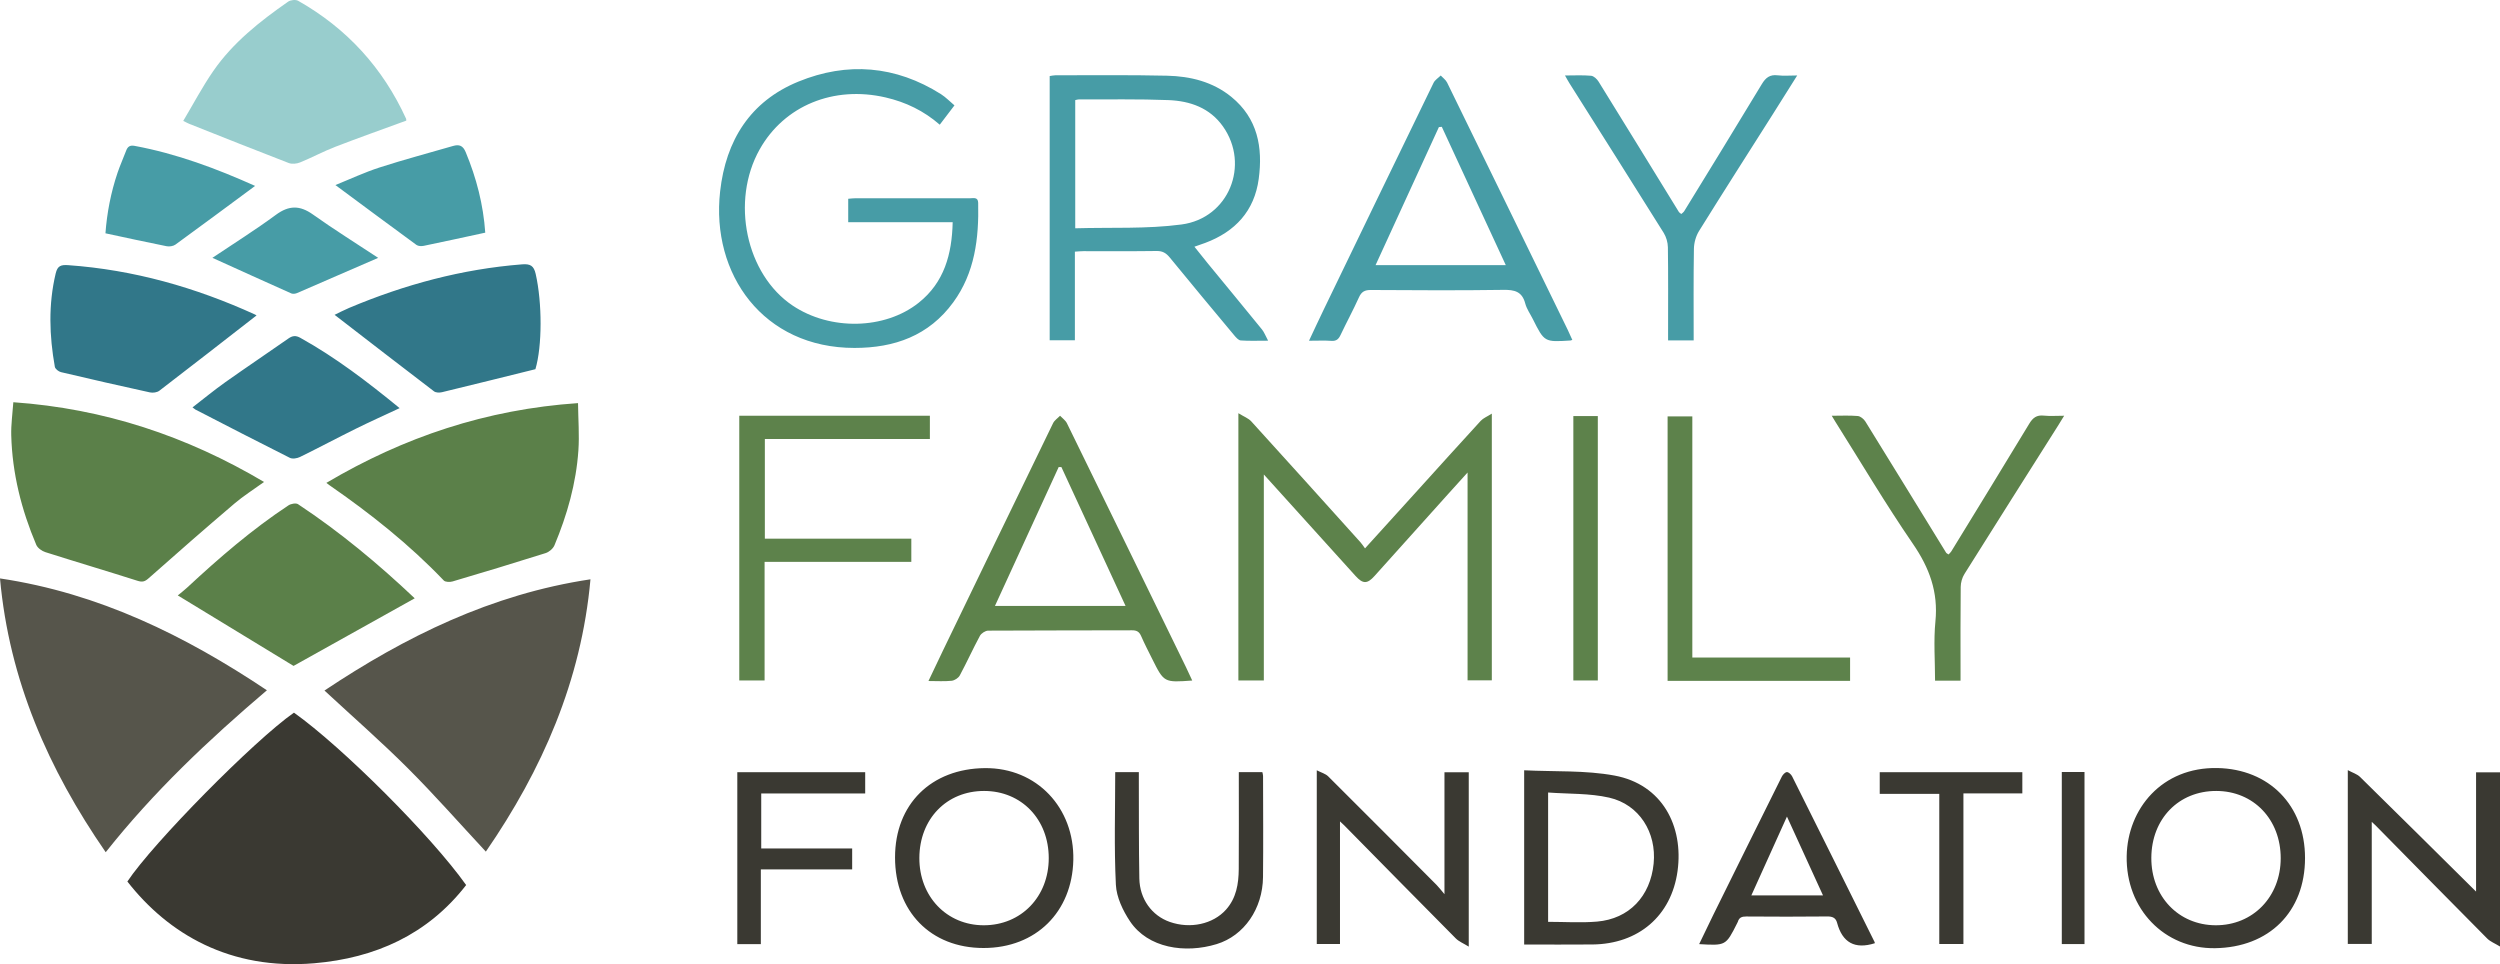 <?xml version="1.0" encoding="UTF-8"?>
<!-- Generator: Adobe Illustrator 28.0.0, SVG Export Plug-In . SVG Version: 6.00 Build 0)  -->
<svg version="1.1" id="Layer_1" xmlns="http://www.w3.org/2000/svg" xmlns:xlink="http://www.w3.org/1999/xlink" x="0px" y="0px" viewBox="0 0 343.841 132.607" style="enable-background:new 0 0 343.841 132.607;" xml:space="preserve">
<style type="text/css">
	.st0{fill:#479CA6;}
	.st1{fill:#5D824B;}
	.st2{fill:#3A3932;}
	.st3{fill:#56554B;}
	.st4{fill:#5B8049;}
	.st5{fill:#317789;}
	.st6{fill:#98CDCD;}
</style>
<g id="name">
	<path id="gray" class="st0" d="M164.276,33.932c0.666,0.832,1.247,1.572,1.843,2.299c2.485,3.029,4.981,6.047,7.452,9.087   c0.298,0.367,0.466,0.841,0.842,1.539c-1.481,0-2.627,0.051-3.764-0.033c-0.315-0.023-0.649-0.408-0.89-0.697   c-2.971-3.56-5.94-7.122-8.874-10.712c-0.496-0.607-0.988-0.906-1.806-0.894c-3.359,0.049-6.719,0.019-10.078,0.023   c-0.349,0-0.699,0.039-1.165,0.067c0,4.079,0,8.099,0,12.184c-1.214,0-2.308,0-3.467,0c0-12.125,0-24.187,0-36.335   c0.278-0.039,0.539-0.108,0.8-0.108c5.119,0.006,10.24-0.059,15.356,0.06c3.199,0.074,6.278,0.831,8.834,2.914   c3.616,2.946,4.344,6.95,3.761,11.276c-0.595,4.418-3.236,7.261-7.354,8.804C165.326,33.572,164.879,33.72,164.276,33.932z    M147.884,31.398c4.922-0.144,9.829,0.113,14.618-0.524c6.508-0.865,9.435-8.19,5.706-13.477c-1.81-2.566-4.535-3.512-7.491-3.629   c-4.11-0.162-8.229-0.078-12.345-0.095c-0.148-0.001-0.296,0.057-0.489,0.098C147.884,19.59,147.884,25.364,147.884,31.398z    M131.273,14.493c-0.712,0.936-1.337,1.756-2.023,2.658c-2.195-1.915-4.68-3.107-7.446-3.748   c-7.149-1.658-13.939,1.129-17.318,7.133c-4.016,7.137-1.892,17.194,4.542,21.5c5.158,3.453,12.656,3.319,17.325-0.396   c3.505-2.789,4.574-6.661,4.674-11.077c-4.823,0-9.56,0-14.367,0c0-1.143,0-2.155,0-3.223c0.378-0.029,0.69-0.073,1.001-0.073   c5.24-0.004,10.48-0.007,15.72,0.004c0.471,0.001,1.135-0.219,1.154,0.628c0.109,4.876-0.45,9.601-3.431,13.686   c-3.353,4.594-8.092,6.268-13.583,6.269c-12.536,0.002-19.757-10.139-18.479-21.528c0.787-7.019,4.139-12.391,10.768-15.102   c6.719-2.747,13.371-2.21,19.603,1.724C130.072,13.364,130.626,13.949,131.273,14.493z M216.252,46.751   c-0.175,0.056-0.212,0.077-0.25,0.079c-3.591,0.23-3.591,0.23-5.182-2.946c-0.358-0.714-0.847-1.394-1.045-2.149   c-0.432-1.644-1.469-1.891-3.01-1.868c-6.075,0.09-12.152,0.054-18.229,0.017c-0.838-0.005-1.282,0.238-1.632,1.015   c-0.786,1.746-1.705,3.433-2.524,5.165c-0.271,0.572-0.576,0.864-1.257,0.816c-0.947-0.067-1.903-0.017-3.087-0.017   c0.731-1.55,1.376-2.944,2.044-4.326c5.02-10.386,10.04-20.772,15.087-31.145c0.195-0.401,0.652-0.674,0.987-1.007   c0.297,0.322,0.692,0.596,0.877,0.973c5.544,11.33,11.067,22.67,16.591,34.009C215.829,45.792,216.014,46.227,216.252,46.751z    M189.191,36.464c6.006,0,11.907,0,17.909,0c-2.973-6.428-5.886-12.725-8.799-19.022c-0.134,0.013-0.268,0.025-0.401,0.038   C195.002,23.797,192.104,30.114,189.191,36.464z M232.942,46.815c-1.221,0-2.288,0-3.52,0c0-0.45,0-0.873,0-1.296   c0-3.837,0.028-7.674-0.027-11.51c-0.01-0.67-0.227-1.422-0.582-1.991c-4.295-6.874-8.635-13.72-12.961-20.575   c-0.185-0.293-0.346-0.601-0.609-1.061c1.31,0,2.458-0.067,3.59,0.038c0.37,0.034,0.809,0.448,1.029,0.803   c3.701,5.971,7.372,11.96,11.054,17.942c0.057,0.093,0.177,0.148,0.326,0.266c0.139-0.131,0.305-0.234,0.396-0.383   c3.569-5.819,7.15-11.632,10.676-17.478c0.538-0.893,1.111-1.343,2.183-1.211c0.815,0.1,1.653,0.02,2.683,0.02   c-1.175,1.869-2.246,3.583-3.327,5.29c-3.398,5.364-6.822,10.711-10.174,16.103c-0.433,0.697-0.69,1.618-0.704,2.44   C232.905,38.366,232.942,42.518,232.942,46.815z"/>
	<path id="family" class="st1" d="M170.322,56.83c0.761,0.473,1.382,0.695,1.774,1.126c5.028,5.526,10.024,11.082,15.023,16.633   c0.21,0.233,0.378,0.504,0.62,0.832c2.524-2.785,4.909-5.414,7.293-8.045c2.87-3.168,5.728-6.347,8.621-9.494   c0.344-0.374,0.872-0.577,1.527-0.995c0,12.46,0,24.527,0,36.687c-1.071,0-2.159,0-3.336,0c0-9.426,0-18.843,0-28.586   c-1.035,1.145-1.874,2.069-2.708,2.997c-3.364,3.745-6.723,7.495-10.091,11.237c-1.006,1.118-1.602,1.106-2.613-0.012   c-4.152-4.594-8.303-9.187-12.609-13.952c0,9.544,0,18.894,0,28.326c-1.222,0-2.319,0-3.501,0   C170.322,81.51,170.322,69.415,170.322,56.83z M163.975,93.598c-3.88,0.284-3.882,0.285-5.511-2.981   c-0.516-1.035-1.051-2.062-1.511-3.122c-0.258-0.595-0.592-0.809-1.259-0.806c-6.595,0.028-13.191,0.004-19.786,0.048   c-0.39,0.003-0.947,0.368-1.137,0.72c-0.965,1.79-1.803,3.648-2.766,5.439c-0.19,0.354-0.715,0.692-1.118,0.735   c-0.987,0.106-1.992,0.034-3.192,0.034c0.707-1.485,1.354-2.865,2.018-4.237c5.032-10.409,10.064-20.819,15.119-31.218   c0.196-0.404,0.637-0.689,0.964-1.029c0.321,0.342,0.749,0.631,0.946,1.034c5.471,11.171,10.92,22.354,16.37,33.536   C163.389,92.319,163.647,92.896,163.975,93.598z M154.805,83.336c-2.967-6.422-5.895-12.758-8.823-19.094   c-0.124-0.003-0.249-0.006-0.373-0.009c-2.91,6.341-5.82,12.682-8.767,19.103C142.868,83.336,148.768,83.336,154.805,83.336z    M101.677,57.182c8.756,0,17.454,0,26.215,0c0,1.046,0,2.067,0,3.201c-7.543,0-15.075,0-22.697,0c0,4.598,0,9.085,0,13.702   c6.702,0,13.392,0,20.145,0c0,1.111,0,2.094,0,3.193c-6.692,0-13.382,0-20.181,0c0,5.485,0,10.858,0,16.309   c-1.207,0-2.305,0-3.482,0C101.677,81.507,101.677,69.412,101.677,57.182z M269.646,93.62c-1.25,0-2.318,0-3.505,0   c0-2.75-0.216-5.477,0.05-8.157c0.401-4.035-0.826-7.361-3.094-10.665c-3.747-5.459-7.125-11.171-10.658-16.777   c-0.143-0.226-0.277-0.458-0.508-0.84c1.301,0,2.447-0.063,3.579,0.036c0.373,0.033,0.83,0.409,1.045,0.754   c3.719,6.002,7.405,12.025,11.104,18.04c0.057,0.092,0.186,0.14,0.337,0.248c0.13-0.143,0.28-0.263,0.375-0.418   c3.586-5.853,7.181-11.7,10.732-17.575c0.489-0.809,1.015-1.207,1.986-1.104c0.864,0.091,1.745,0.019,2.808,0.019   c-0.342,0.555-0.6,0.984-0.868,1.408c-4.288,6.782-8.587,13.558-12.849,20.357c-0.316,0.504-0.504,1.176-0.511,1.773   c-0.045,3.878-0.023,7.756-0.023,11.634C269.646,92.745,269.646,93.137,269.646,93.62z M232.756,90.435c7.341,0,14.484,0,21.698,0   c0,1.105,0,2.125,0,3.213c-8.352,0-16.688,0-25.099,0c0-12.114,0-24.204,0-36.38c1.091,0,2.184,0,3.401,0   C232.756,68.246,232.756,79.254,232.756,90.435z M216.392,57.22c1.163,0,2.231,0,3.366,0c0,12.125,0,24.212,0,36.372   c-1.096,0-2.194,0-3.366,0C216.392,81.507,216.392,69.419,216.392,57.22z"/>
	<path id="foundation" class="st2" d="M317.025,118.005c0,7.428-4.956,12.298-12.38,12.405c-6.928,0.1-12.286-5.365-12.149-12.674   c0.123-6.505,4.849-12.249,12.472-12.103C312.067,105.769,317.025,110.741,317.025,118.005z M313.68,118.049   c0.009-5.343-3.734-9.257-8.861-9.264c-5.17-0.008-8.899,3.824-8.933,9.179c-0.034,5.316,3.736,9.276,8.848,9.294   C309.856,127.276,313.671,123.349,313.68,118.049z M135.269,130.385c-7.264,0-12.169-5.023-12.168-12.464   c0.001-7.325,4.981-12.209,12.362-12.276c7.138-0.066,12.321,5.465,12.157,12.655C147.457,125.403,142.508,130.385,135.269,130.385   z M144.241,118.026c0-5.338-3.747-9.236-8.885-9.241c-5.157-0.005-8.886,3.846-8.911,9.203c-0.024,5.311,3.772,9.278,8.872,9.271   C140.45,127.251,144.241,123.328,144.241,118.026z M209.628,129.905c0-8.002,0-15.822,0-23.963   c4.189,0.211,8.396-0.02,12.421,0.725c6.584,1.219,9.517,6.967,8.676,13.123c-0.848,6.207-5.41,10.045-11.687,10.11   C215.927,129.931,212.816,129.905,209.628,129.905z M212.922,126.786c2.282,0,4.521,0.156,6.73-0.033   c4.416-0.379,7.338-3.475,7.784-7.986c0.42-4.251-1.964-8.114-6.115-9.063c-2.7-0.617-5.568-0.494-8.4-0.706   C212.922,115.144,212.922,120.956,212.922,126.786z M184.297,112.97c0,5.773,0,11.281,0,16.862c-1.063,0-2.083,0-3.193,0   c0-7.827,0-15.679,0-23.889c0.606,0.314,1.199,0.467,1.574,0.839c4.99,4.96,9.95,9.95,14.912,14.938   c0.306,0.308,0.567,0.661,1.076,1.261c0-5.809,0-11.248,0-16.762c1.173,0,2.226,0,3.34,0c0,7.862,0,15.72,0,23.976   c-0.72-0.447-1.349-0.691-1.783-1.129c-5.126-5.161-10.222-10.351-15.327-15.533C184.762,113.397,184.619,113.271,184.297,112.97z    M340.549,122.625c0-5.479,0-10.9,0-16.402c1.119,0,2.172,0,3.292,0c0,7.844,0,15.702,0,23.956   c-0.707-0.433-1.336-0.67-1.767-1.104c-5.126-5.161-10.222-10.351-15.327-15.532c-0.135-0.137-0.279-0.264-0.544-0.512   c0,5.666,0,11.191,0,16.795c-1.146,0-2.193,0-3.295,0c0-7.865,0-15.689,0-23.905c0.671,0.363,1.283,0.541,1.684,0.935   C329.896,112.063,335.171,117.3,340.549,122.625z M257.855,129.728c-2.758,0.876-4.469-0.101-5.192-2.82   c-0.177-0.665-0.625-0.87-1.34-0.862c-3.716,0.042-7.434,0.034-11.15,0.005c-0.603-0.005-0.988,0.141-1.157,0.732   c-0.022,0.075-0.07,0.143-0.105,0.214c-1.546,3.07-1.546,3.07-5.216,2.855c0.671-1.39,1.31-2.742,1.972-4.082   c3.124-6.319,6.25-12.638,9.394-18.947c0.137-0.275,0.454-0.621,0.702-0.632c0.236-0.011,0.588,0.324,0.721,0.59   c3.794,7.588,7.568,15.187,11.342,22.786C257.857,129.632,257.852,129.715,257.855,129.728z M250.731,123.153   c-1.635-3.574-3.234-7.072-4.96-10.845c-1.719,3.806-3.294,7.291-4.899,10.845C244.22,123.153,247.407,123.153,250.731,123.153z    M153.383,106.192c1.075,0,2.096,0,3.248,0c0,0.461-0.001,0.888,0,1.316c0.017,4.437-0.012,8.876,0.069,13.312   c0.052,2.837,1.73,5.117,4.19,5.978c2.811,0.984,5.94,0.312,7.729-1.688c1.42-1.588,1.738-3.552,1.753-5.576   c0.03-4.038,0.009-8.077,0.009-12.115c0-0.39,0-0.781,0-1.224c1.115,0,2.141,0,3.237,0c0.031,0.156,0.098,0.339,0.098,0.523   c0.006,4.638,0.044,9.277-0.006,13.914c-0.046,4.351-2.589,8.057-6.376,9.217c-4.335,1.327-9.445,0.562-11.916-3.135   c-0.984-1.473-1.86-3.318-1.945-5.035C153.22,116.545,153.383,111.39,153.383,106.192z M118.996,106.208c0,0.985,0,1.897,0,2.919   c-4.755,0-9.492,0-14.299,0c0,2.562,0,5.017,0,7.566c4.162,0,8.302,0,12.507,0c0,0.989,0,1.885,0,2.877c-4.182,0-8.321,0-12.561,0   c0,3.469,0,6.846,0,10.278c-1.122,0-2.143,0-3.237,0c0-7.866,0-15.719,0-23.639C107.248,106.208,113.064,106.208,118.996,106.208z    M258.531,109.19c0-1.112,0-2.02,0-2.988c6.547,0,13.049,0,19.614,0c0,0.936,0,1.877,0,2.921c-2.669,0-5.326,0-8.103,0   c0,6.949,0,13.798,0,20.714c-1.139,0-2.161,0-3.321,0c0-6.832,0-13.681,0-20.647C263.927,109.19,261.269,109.19,258.531,109.19z    M283.572,106.181c1.049,0,2.041,0,3.123,0c0,7.852,0,15.725,0,23.661c-1.003,0-2.024,0-3.123,0   C283.572,122.005,283.572,114.161,283.572,106.181z"/>
</g>
<g id="mark">
	<path class="st2" d="M17.518,121.241c3.505-5.28,17.438-19.405,22.911-23.226c6.675,4.744,18.902,16.967,23.683,23.712   c-5.289,6.818-12.512,10.043-20.896,10.757C31.657,133.467,23.15,128.455,17.518,121.241z"/>
	<path class="st3" d="M36.71,94.937c-8.02,6.821-15.584,13.957-22.171,22.275C6.653,105.792,1.267,93.556,0,79.554   C13.614,81.59,25.451,87.418,36.71,94.937z M44.627,94.974c11.133-7.421,22.942-13.246,36.584-15.298   c-1.258,13.988-6.652,26.217-14.389,37.454c-3.611-3.881-7.053-7.798-10.735-11.475C52.422,101.996,48.515,98.578,44.627,94.974z"/>
	<path class="st4" d="M1.833,55.321c12.487,0.878,23.81,4.644,34.485,10.967c-1.453,1.051-2.84,1.919-4.072,2.969   c-3.978,3.388-7.914,6.825-11.823,10.293c-0.525,0.466-0.866,0.535-1.526,0.325c-4.21-1.342-8.448-2.596-12.658-3.935   c-0.484-0.154-1.066-0.566-1.252-1.007c-2.04-4.812-3.304-9.821-3.441-15.065C1.506,58.401,1.723,56.929,1.833,55.321z    M44.887,66.413c10.665-6.308,21.998-10.108,34.612-10.971c0.028,2.245,0.197,4.388,0.051,6.51   C79.238,66.485,78.007,70.82,76.258,75c-0.19,0.455-0.735,0.92-1.213,1.071c-4.25,1.346-8.519,2.633-12.794,3.898   c-0.371,0.11-0.997,0.098-1.217-0.132c-4.741-4.963-10.083-9.197-15.71-13.093C45.197,66.658,45.078,66.559,44.887,66.413z    M40.373,91.587c-5.123-3.12-10.426-6.349-15.923-9.696c0.328-0.272,0.828-0.648,1.284-1.071   c4.394-4.082,8.924-7.998,13.939-11.313c0.34-0.225,1.03-0.354,1.317-0.164c5.776,3.82,11.074,8.236,16.049,12.946   C51.444,85.41,45.871,88.519,40.373,91.587z"/>
	<path class="st5" d="M73.638,50.778c-4.423,1.095-8.634,2.147-12.853,3.165c-0.341,0.082-0.839,0.073-1.092-0.12   c-4.561-3.477-9.096-6.989-13.674-10.522c0.539-0.258,1.256-0.639,2.001-0.953c7.623-3.21,15.514-5.342,23.788-5.991   c1.135-0.089,1.614,0.191,1.871,1.33C74.576,41.651,74.584,47.598,73.638,50.778z M35.281,43.386   c-4.469,3.473-8.9,6.934-13.363,10.353c-0.314,0.24-0.892,0.319-1.295,0.231c-4.087-0.893-8.165-1.824-12.236-2.787   c-0.33-0.078-0.792-0.441-0.844-0.733c-0.762-4.282-0.903-8.559,0.115-12.838c0.252-1.059,0.717-1.213,1.737-1.141   c8.985,0.638,17.488,3.057,25.653,6.776C35.186,43.309,35.31,43.404,35.281,43.386z M26.475,56.031   c1.552-1.197,2.998-2.39,4.522-3.471c2.868-2.033,5.791-3.988,8.67-6.005c0.564-0.395,1.019-0.436,1.628-0.098   c4.878,2.709,9.28,6.083,13.668,9.676c-2.061,0.966-4.052,1.858-6.006,2.824c-2.576,1.274-5.113,2.626-7.693,3.892   c-0.398,0.196-1.033,0.303-1.394,0.123c-4.352-2.179-8.672-4.419-13-6.645C26.801,56.291,26.743,56.233,26.475,56.031z"/>
	<path class="st0" d="M35.087,25.57c-3.698,2.733-7.313,5.422-10.957,8.07c-0.304,0.221-0.833,0.3-1.213,0.224   c-2.775-0.553-5.539-1.162-8.413-1.776c0.205-2.816,0.747-5.612,1.665-8.331c0.344-1.02,0.794-2.003,1.172-3.012   c0.211-0.565,0.51-0.805,1.169-0.683C24.316,21.14,29.79,23.193,35.087,25.57z M66.74,31.999c-2.944,0.636-5.701,1.243-8.467,1.814   c-0.316,0.065-0.757,0.045-0.998-0.13c-3.696-2.701-7.368-5.433-11.145-8.232c1.981-0.798,3.992-1.744,6.09-2.422   c3.329-1.077,6.718-1.971,10.079-2.95c0.85-0.248,1.372-0.069,1.751,0.844C65.529,24.481,66.475,28.153,66.74,31.999z    M52.013,35.465c-3.91,1.701-7.529,3.281-11.156,4.841c-0.234,0.1-0.578,0.146-0.796,0.049c-3.555-1.585-7.098-3.197-10.847-4.895   c2.935-1.971,5.909-3.831,8.723-5.907c1.806-1.333,3.304-1.333,5.113-0.044C45.935,31.564,48.946,33.44,52.013,35.465z"/>
	<path class="st6" d="M55.875,16.591c-3.306,1.213-6.568,2.365-9.793,3.612c-1.634,0.632-3.185,1.474-4.809,2.136   c-0.463,0.189-1.113,0.255-1.564,0.082c-4.572-1.76-9.12-3.58-13.674-5.386c-0.182-0.072-0.354-0.171-0.833-0.406   c1.389-2.328,2.626-4.681,4.126-6.853c2.713-3.928,6.426-6.843,10.298-9.547c0.336-0.235,1.04-0.313,1.379-0.12   c6.701,3.796,11.649,9.216,14.849,16.225C55.885,16.401,55.869,16.49,55.875,16.591z"/>
</g>
</svg>